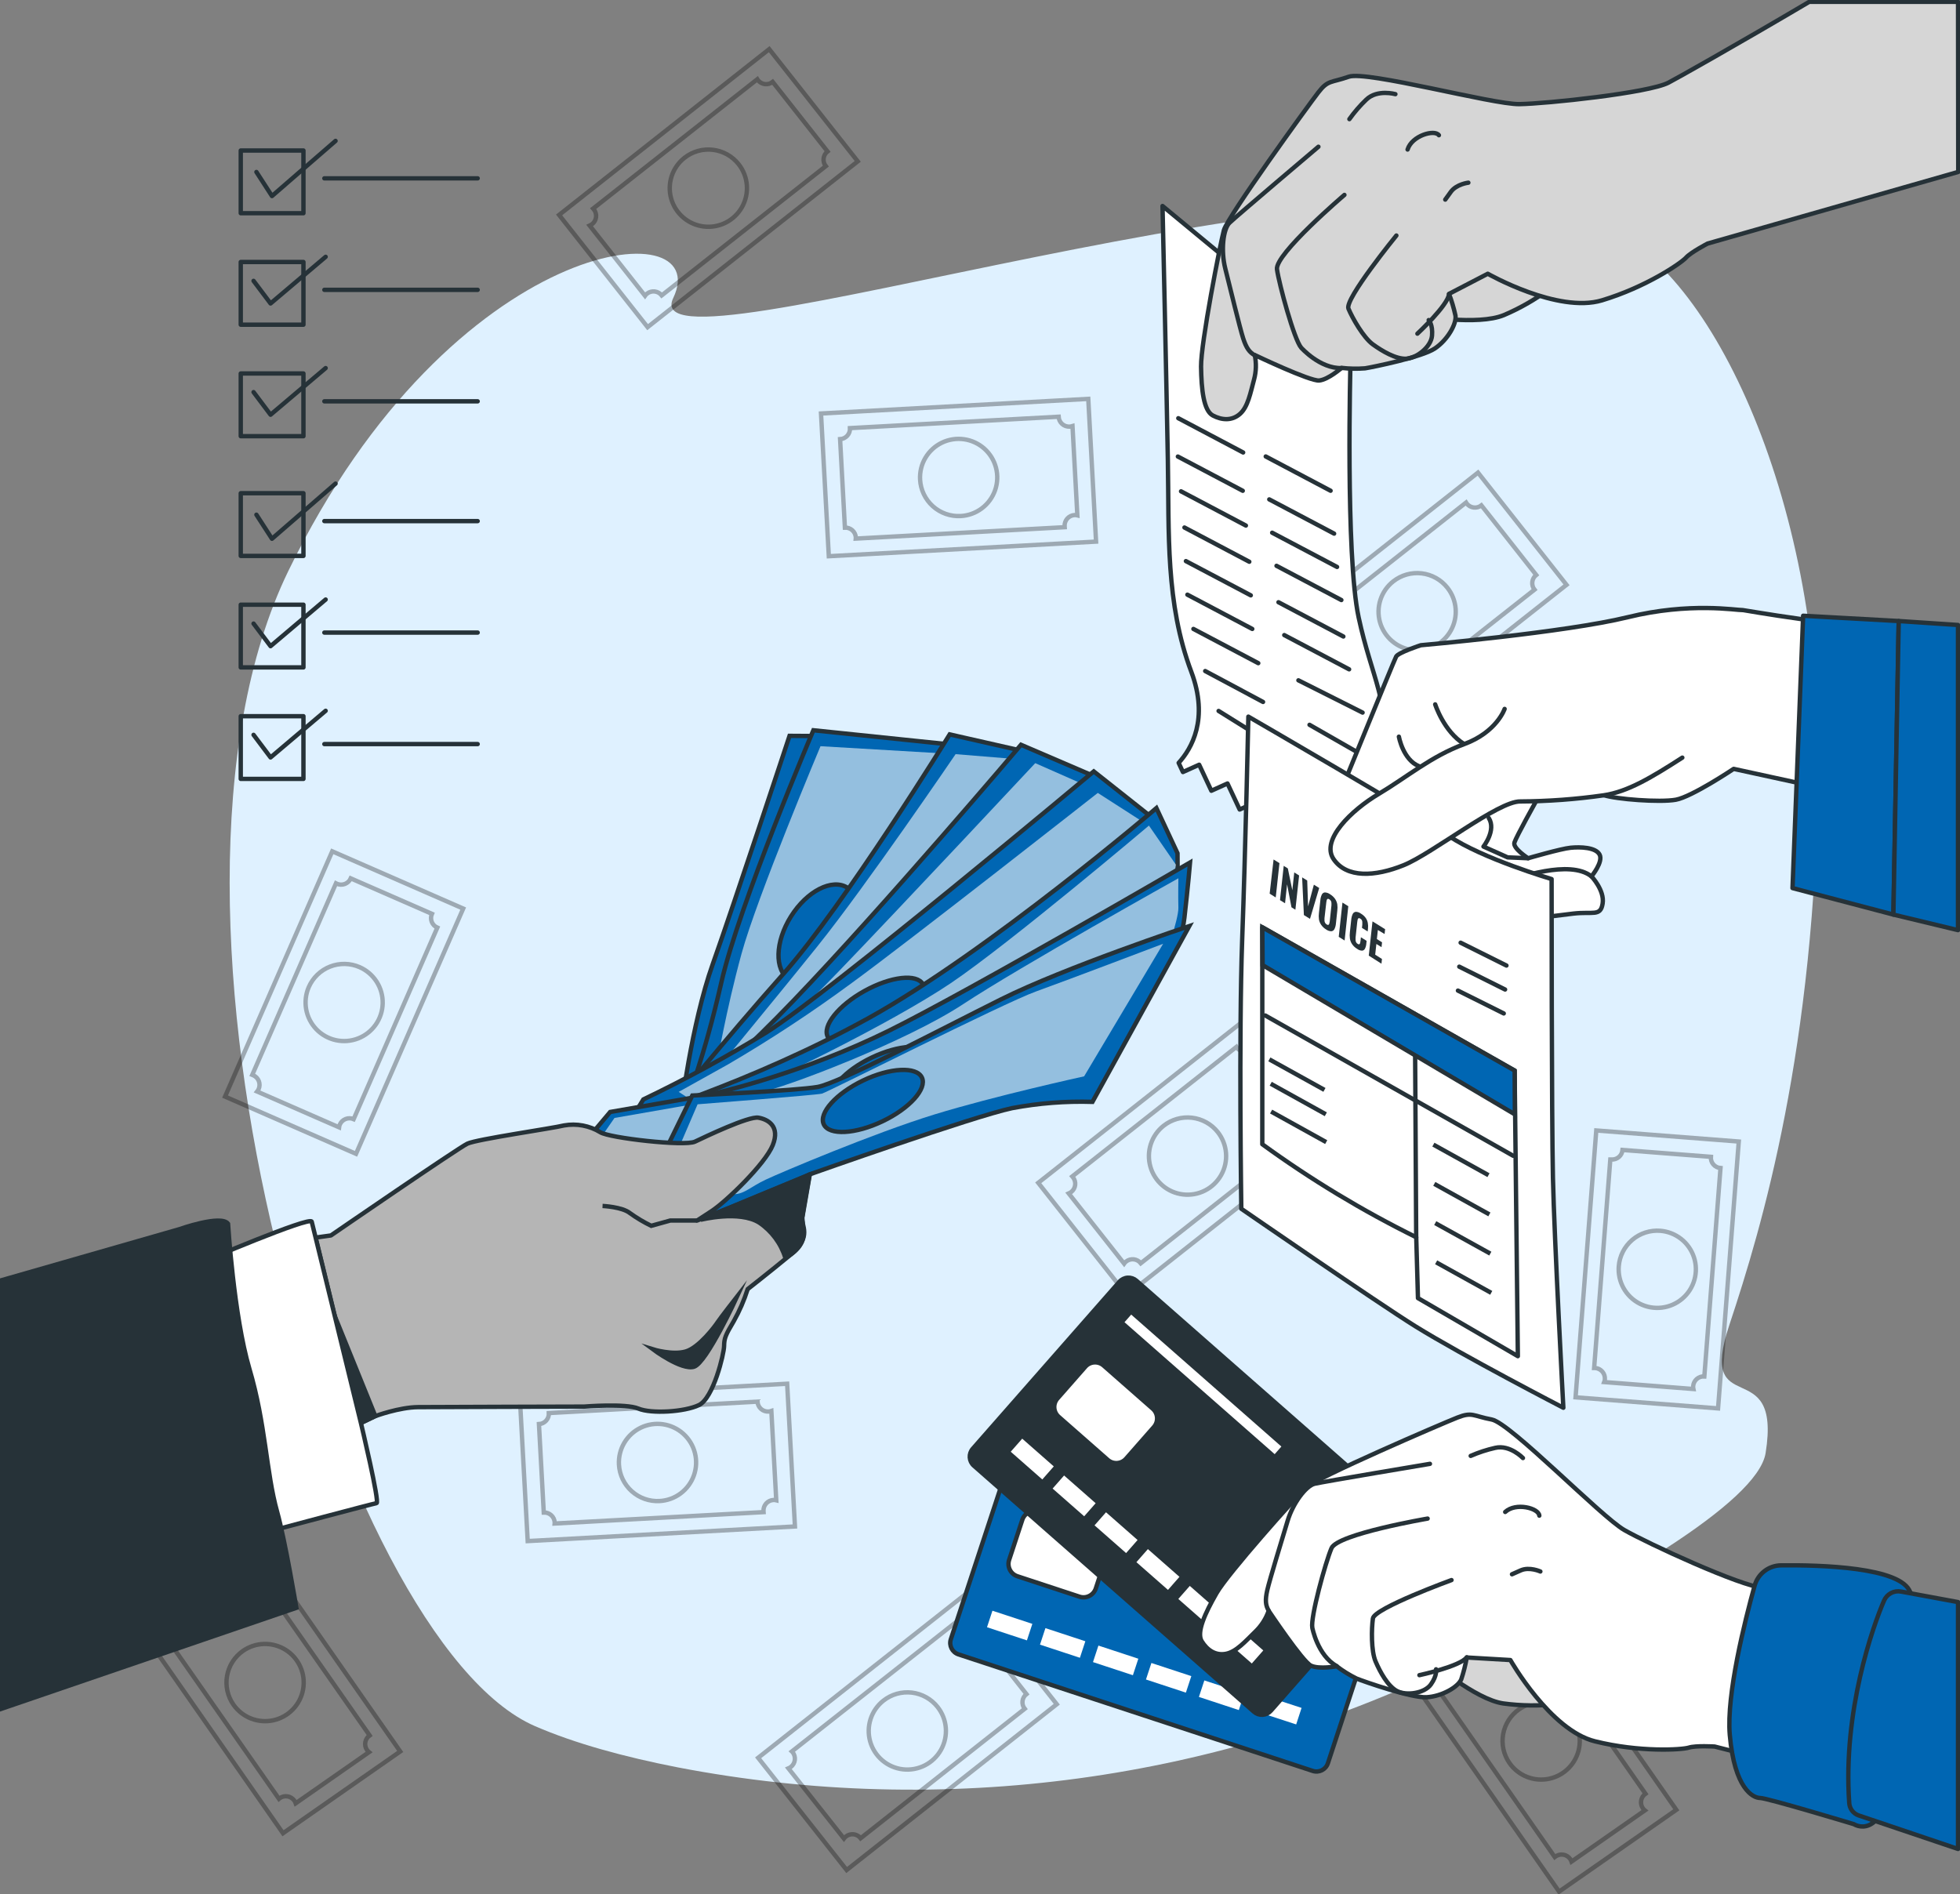 <svg width="448" height="433" viewBox="0 0 448 433" fill="none" xmlns="http://www.w3.org/2000/svg">
<rect x="0" y="0" width="448" height="433" fill="#808080" stroke="none"/>
<g clip-path="url(#clip0_8607_696)">
<path d="M122.293 394.578C131.459 398.553 142.719 401.614 154.838 403.987C215.769 415.727 278.87 407.122 334.434 379.494C368.24 362.78 401.734 343.534 403.569 332.147C407.328 308.827 387.78 325.379 395.298 302.811C402.817 280.243 414.847 239.628 415.599 176.444C416.35 113.261 390.035 59.101 365.215 51.581C314.071 28.306 144.133 88.437 153.88 68.125C163.628 47.813 103.488 53.085 65.886 130.556C28.284 208.027 77.182 375.018 122.293 394.578Z" fill="#DFF1FF"/>
<g opacity="0.3">
<path d="M105.875 207.689L75.94 194.602L51.438 250.668L81.373 263.754L105.875 207.689Z" stroke="black" stroke-miterlimit="10" stroke-linecap="round"/>
<path d="M77.012 202.02L76.797 201.913L57.66 245.706L57.884 245.795C58.173 245.921 58.435 246.102 58.654 246.329C58.873 246.556 59.045 246.825 59.16 247.118C59.274 247.412 59.33 247.726 59.323 248.041C59.316 248.356 59.247 248.667 59.119 248.956C59.031 249.155 58.916 249.341 58.779 249.511L77.504 257.693C77.53 257.474 77.587 257.26 77.674 257.057C77.931 256.476 78.408 256.02 78.999 255.788C79.591 255.557 80.251 255.569 80.834 255.822L99.961 212.046C99.672 211.922 99.411 211.741 99.192 211.515C98.973 211.289 98.801 211.022 98.686 210.729C98.572 210.435 98.516 210.123 98.523 209.808C98.53 209.493 98.599 209.183 98.726 208.895L80.171 200.785C80.045 201.073 79.863 201.334 79.636 201.553C79.409 201.771 79.141 201.942 78.847 202.057C78.554 202.172 78.241 202.227 77.926 202.221C77.611 202.215 77.3 202.147 77.012 202.02ZM82.212 221.088C83.807 221.79 85.157 222.949 86.094 224.419C87.03 225.888 87.51 227.602 87.473 229.344C87.436 231.086 86.884 232.779 85.887 234.207C84.889 235.636 83.49 236.736 81.868 237.371C80.245 238.005 78.471 238.144 76.769 237.771C75.067 237.397 73.514 236.528 72.306 235.272C71.098 234.016 70.289 232.431 69.981 230.716C69.673 229.001 69.88 227.233 70.576 225.636C71.041 224.572 71.71 223.611 72.547 222.806C73.383 222.002 74.37 221.371 75.451 220.948C76.532 220.526 77.685 220.321 78.846 220.345C80.006 220.369 81.15 220.621 82.212 221.088Z" stroke="black" stroke-miterlimit="10" stroke-linecap="round"/>
</g>
<g opacity="0.3">
<path d="M118.832 319.648L120.616 352.274L181.703 348.933L179.919 316.307L118.832 319.648Z" stroke="black" stroke-miterlimit="10" stroke-linecap="round"/>
<path d="M126.787 348.01C126.795 348.093 126.795 348.177 126.787 348.26L174.512 345.655C174.503 345.572 174.503 345.488 174.512 345.405C174.477 344.769 174.697 344.147 175.121 343.673C175.546 343.2 176.141 342.915 176.776 342.88C176.996 342.869 177.216 342.89 177.43 342.943L176.311 322.532C176.103 322.604 175.886 322.649 175.666 322.666C175.031 322.701 174.409 322.481 173.935 322.057C173.462 321.632 173.177 321.037 173.142 320.402L125.453 323.007C125.487 323.642 125.268 324.264 124.843 324.738C124.418 325.211 123.823 325.496 123.188 325.531L124.289 345.745C124.92 345.718 125.535 345.941 126.003 346.364C126.47 346.788 126.752 347.379 126.787 348.01ZM141.475 334.796C141.378 333.053 141.801 331.32 142.689 329.817C143.577 328.314 144.892 327.108 146.465 326.352C148.039 325.596 149.802 325.323 151.53 325.569C153.259 325.816 154.875 326.569 156.176 327.734C157.476 328.899 158.402 330.424 158.835 332.115C159.269 333.807 159.191 335.589 158.612 337.236C158.033 338.883 156.978 340.322 155.582 341.37C154.185 342.417 152.509 343.027 150.765 343.122C148.43 343.249 146.139 342.443 144.397 340.882C142.655 339.321 141.604 337.132 141.475 334.796Z" stroke="black" stroke-miterlimit="10" stroke-linecap="round"/>
</g>
<g opacity="0.3">
<path d="M187.66 94.52L189.443 127.146L250.53 123.805L248.746 91.179L187.66 94.52Z" stroke="black" stroke-miterlimit="10" stroke-linecap="round"/>
<path d="M195.617 122.866C195.626 122.95 195.626 123.034 195.617 123.117L243.342 120.512C243.333 120.429 243.333 120.345 243.342 120.261C243.311 119.628 243.53 119.008 243.952 118.536C244.374 118.063 244.966 117.776 245.598 117.737C245.818 117.725 246.038 117.746 246.251 117.8L245.142 97.398C244.932 97.463 244.716 97.505 244.497 97.523C243.862 97.557 243.24 97.338 242.766 96.913C242.293 96.489 242.008 95.893 241.973 95.258L194.284 97.863C194.318 98.499 194.099 99.121 193.674 99.594C193.249 100.068 192.654 100.353 192.019 100.388L193.12 120.61C193.75 120.581 194.365 120.802 194.833 121.224C195.301 121.647 195.583 122.237 195.617 122.866ZM210.305 109.635C210.209 107.892 210.631 106.159 211.52 104.656C212.408 103.153 213.722 101.947 215.296 101.191C216.87 100.435 218.633 100.162 220.361 100.408C222.09 100.654 223.706 101.408 225.006 102.573C226.307 103.738 227.232 105.263 227.666 106.954C228.1 108.646 228.022 110.428 227.443 112.075C226.864 113.722 225.809 115.161 224.412 116.209C223.016 117.256 221.34 117.866 219.596 117.961C218.44 118.025 217.282 117.86 216.188 117.476C215.095 117.093 214.089 116.497 213.226 115.724C212.363 114.951 211.661 114.015 211.16 112.97C210.659 111.926 210.368 110.792 210.305 109.635Z" stroke="black" stroke-miterlimit="10" stroke-linecap="round"/>
</g>
<g opacity="0.3">
<path d="M397.434 260.942L364.862 258.412L360.126 319.415L392.698 321.945L397.434 260.942Z" stroke="black" stroke-miterlimit="10" stroke-linecap="round"/>
<path d="M368.321 265.051H368.07L364.374 312.712H364.624C365.258 312.762 365.846 313.062 366.259 313.545C366.671 314.029 366.876 314.656 366.826 315.29C366.811 315.508 366.763 315.722 366.683 315.926L387.055 317.51C387.008 317.296 386.993 317.075 387.01 316.857C387.056 316.225 387.35 315.636 387.828 315.22C388.306 314.805 388.929 314.595 389.561 314.636L393.258 267.003C392.944 266.98 392.638 266.896 392.357 266.754C392.076 266.612 391.826 266.416 391.621 266.177C391.416 265.938 391.261 265.661 391.164 265.362C391.067 265.063 391.03 264.747 391.056 264.434L370.863 262.867C370.808 263.491 370.512 264.069 370.037 264.477C369.562 264.885 368.946 265.091 368.321 265.051ZM379.491 281.344C381.231 281.48 382.892 282.129 384.263 283.209C385.634 284.289 386.654 285.751 387.194 287.41C387.735 289.07 387.771 290.853 387.299 292.533C386.826 294.213 385.867 295.716 384.541 296.85C383.215 297.985 381.582 298.701 379.849 298.908C378.116 299.115 376.361 298.804 374.805 298.013C373.249 297.222 371.963 295.988 371.108 294.466C370.254 292.945 369.869 291.204 370.004 289.463C370.186 287.129 371.288 284.962 373.067 283.44C374.846 281.917 377.157 281.164 379.491 281.344Z" stroke="black" stroke-miterlimit="10" stroke-linecap="round"/>
</g>
<g opacity="0.3">
<path d="M358.061 133.687L337.826 108.034L289.795 145.932L310.03 171.585L358.061 133.687Z" stroke="black" stroke-miterlimit="10" stroke-linecap="round"/>
<path d="M335.239 115.087C335.186 115.022 335.139 114.953 335.096 114.881L297.566 144.485L297.736 144.673C297.964 144.965 298.122 145.305 298.198 145.667C298.273 146.029 298.263 146.404 298.17 146.762C298.076 147.12 297.901 147.452 297.658 147.731C297.415 148.01 297.111 148.229 296.769 148.371L309.425 164.413C309.548 164.232 309.699 164.071 309.873 163.938C310.12 163.742 310.402 163.597 310.705 163.511C311.008 163.424 311.325 163.399 311.638 163.436C311.95 163.472 312.253 163.57 312.527 163.724C312.802 163.878 313.044 164.085 313.238 164.332L350.742 134.79C350.349 134.292 350.169 133.657 350.243 133.026C350.317 132.395 350.638 131.819 351.136 131.425L338.605 115.526C338.355 115.719 338.07 115.861 337.766 115.944C337.461 116.027 337.143 116.048 336.831 116.008C336.518 115.967 336.216 115.865 335.943 115.707C335.67 115.549 335.431 115.338 335.239 115.087ZM330.836 134.352C331.919 135.721 332.573 137.38 332.713 139.12C332.854 140.86 332.475 142.603 331.626 144.128C330.776 145.653 329.493 146.892 327.94 147.687C326.386 148.483 324.631 148.8 322.897 148.599C321.164 148.397 319.528 147.686 318.199 146.555C316.869 145.424 315.905 143.924 315.427 142.245C314.95 140.565 314.982 138.782 315.518 137.121C316.054 135.459 317.07 133.994 318.439 132.911C319.347 132.19 320.388 131.656 321.503 131.338C322.618 131.021 323.785 130.926 324.936 131.06C326.087 131.194 327.201 131.553 328.214 132.118C329.226 132.683 330.117 133.442 330.836 134.352Z" stroke="black" stroke-miterlimit="10" stroke-linecap="round"/>
</g>
<g opacity="0.3">
<path d="M196.054 36.886L175.82 11.233L127.789 49.13L148.023 74.783L196.054 36.886Z" stroke="black" stroke-miterlimit="10" stroke-linecap="round"/>
<path d="M173.241 18.325C173.188 18.26 173.14 18.191 173.097 18.119L135.576 47.678L135.737 47.866C135.933 48.113 136.078 48.396 136.165 48.699C136.251 49.002 136.276 49.319 136.24 49.631C136.203 49.944 136.105 50.246 135.951 50.521C135.798 50.796 135.591 51.038 135.343 51.232C135.168 51.363 134.979 51.474 134.78 51.564L147.427 67.606C147.553 67.424 147.707 67.264 147.883 67.131C148.13 66.935 148.413 66.79 148.715 66.704C149.018 66.617 149.335 66.592 149.648 66.628C149.961 66.665 150.263 66.763 150.538 66.917C150.813 67.071 151.054 67.278 151.249 67.525L188.752 37.983C188.556 37.737 188.411 37.454 188.325 37.151C188.239 36.848 188.213 36.531 188.25 36.218C188.286 35.906 188.384 35.603 188.538 35.328C188.692 35.054 188.898 34.812 189.146 34.617L176.615 18.719C176.368 18.916 176.085 19.062 175.781 19.149C175.477 19.236 175.159 19.262 174.846 19.226C174.532 19.189 174.228 19.091 173.953 18.936C173.677 18.781 173.435 18.574 173.241 18.325ZM168.837 37.545C169.918 38.916 170.569 40.577 170.706 42.317C170.844 44.058 170.462 45.8 169.609 47.324C168.756 48.847 167.47 50.084 165.915 50.877C164.359 51.669 162.604 51.983 160.87 51.777C159.136 51.572 157.502 50.857 156.175 49.722C154.848 48.588 153.887 47.085 153.413 45.404C152.94 43.724 152.976 41.94 153.516 40.28C154.057 38.62 155.077 37.157 156.449 36.077C157.359 35.359 158.401 34.828 159.516 34.513C160.631 34.198 161.797 34.107 162.947 34.243C164.098 34.379 165.21 34.741 166.221 35.308C167.231 35.874 168.12 36.634 168.837 37.545Z" stroke="black" stroke-miterlimit="10" stroke-linecap="round"/>
</g>
<g opacity="0.3">
<path d="M305.575 258.133L285.34 232.48L237.309 270.377L257.544 296.03L305.575 258.133Z" stroke="black" stroke-miterlimit="10" stroke-linecap="round"/>
<path d="M282.752 239.52C282.7 239.455 282.652 239.386 282.609 239.314L245.088 268.918L245.249 269.107C245.445 269.353 245.59 269.636 245.676 269.939C245.763 270.242 245.788 270.559 245.752 270.871C245.715 271.184 245.617 271.487 245.463 271.761C245.309 272.036 245.103 272.278 244.855 272.472C244.678 272.605 244.486 272.716 244.282 272.804L256.939 288.846C257.065 288.664 257.219 288.504 257.395 288.371C257.641 288.176 257.923 288.03 258.225 287.944C258.527 287.858 258.843 287.833 259.155 287.869C259.467 287.906 259.769 288.004 260.043 288.158C260.317 288.311 260.558 288.518 260.752 288.765L298.264 259.179C297.872 258.679 297.694 258.043 297.769 257.412C297.845 256.781 298.167 256.206 298.667 255.813L286.136 239.914C285.889 240.113 285.605 240.26 285.3 240.348C284.995 240.436 284.676 240.462 284.362 240.426C284.047 240.389 283.742 240.29 283.466 240.135C283.19 239.979 282.947 239.77 282.752 239.52ZM278.349 258.785C279.433 260.153 280.088 261.813 280.229 263.553C280.371 265.294 279.993 267.037 279.143 268.563C278.294 270.089 277.011 271.328 275.457 272.124C273.903 272.921 272.148 273.238 270.413 273.036C268.679 272.834 267.043 272.123 265.714 270.991C264.384 269.859 263.42 268.358 262.943 266.678C262.466 264.998 262.499 263.215 263.036 261.553C263.573 259.891 264.591 258.426 265.961 257.344C267.795 255.893 270.13 255.231 272.453 255.501C274.775 255.771 276.896 256.952 278.349 258.785Z" stroke="black" stroke-miterlimit="10" stroke-linecap="round"/>
</g>
<g opacity="0.3">
<path d="M241.55 389.569L221.316 363.916L173.285 401.813L193.519 427.466L241.55 389.569Z" stroke="black" stroke-miterlimit="10" stroke-linecap="round"/>
<path d="M218.719 370.954L218.576 370.748L181.01 400.352C181.073 400.408 181.13 400.471 181.18 400.54C181.374 400.787 181.517 401.069 181.602 401.372C181.687 401.674 181.711 401.99 181.674 402.302C181.637 402.614 181.538 402.915 181.384 403.189C181.23 403.462 181.024 403.703 180.777 403.897C180.606 404.034 180.416 404.145 180.213 404.228L192.896 420.27C193.028 420.096 193.181 419.939 193.353 419.805C193.599 419.609 193.882 419.463 194.185 419.377C194.488 419.291 194.805 419.265 195.117 419.302C195.43 419.339 195.733 419.437 196.007 419.59C196.282 419.744 196.524 419.951 196.718 420.199L234.222 390.612C234.026 390.366 233.881 390.083 233.794 389.78C233.708 389.477 233.682 389.16 233.719 388.847C233.756 388.534 233.854 388.232 234.008 387.957C234.161 387.683 234.368 387.441 234.616 387.246L222.085 371.347C221.586 371.741 220.951 371.92 220.32 371.846C219.689 371.773 219.114 371.451 218.719 370.954ZM214.315 390.209C215.397 391.58 216.047 393.24 216.185 394.98C216.323 396.72 215.942 398.462 215.09 399.986C214.238 401.51 212.954 402.746 211.399 403.54C209.845 404.333 208.09 404.648 206.356 404.444C204.623 404.24 202.989 403.526 201.661 402.393C200.333 401.261 199.37 399.759 198.895 398.08C198.42 396.4 198.454 394.617 198.992 392.956C199.53 391.296 200.549 389.832 201.919 388.75C202.828 388.032 203.871 387.5 204.986 387.184C206.101 386.869 207.268 386.776 208.419 386.912C209.57 387.047 210.684 387.408 211.695 387.974C212.707 388.54 213.597 389.299 214.315 390.209Z" stroke="black" stroke-miterlimit="10" stroke-linecap="round"/>
</g>
<g opacity="0.3">
<path d="M348.154 363.523L321.36 382.218L356.363 432.401L383.157 413.706L348.154 363.523Z" stroke="black" stroke-miterlimit="10" stroke-linecap="round"/>
<path d="M328.249 385.178L328.034 385.304L355.378 424.505L355.575 424.352C356.098 423.991 356.743 423.852 357.368 423.964C357.993 424.077 358.549 424.432 358.914 424.952C359.039 425.132 359.138 425.327 359.209 425.534L375.965 413.843C375.791 413.706 375.64 413.543 375.517 413.359C375.337 413.102 375.21 412.812 375.142 412.505C375.074 412.198 375.068 411.881 375.123 411.572C375.177 411.262 375.293 410.967 375.462 410.702C375.631 410.438 375.851 410.209 376.108 410.029L348.782 370.846C348.26 371.21 347.616 371.353 346.99 371.242C346.364 371.131 345.808 370.776 345.443 370.255L328.839 381.839C329.204 382.36 329.346 383.005 329.235 383.631C329.124 384.257 328.77 384.814 328.249 385.178ZM347.215 390.729C348.647 389.729 350.343 389.177 352.089 389.142C353.834 389.108 355.551 389.591 357.021 390.532C358.492 391.473 359.651 392.829 360.35 394.429C361.05 396.029 361.26 397.8 360.953 399.519C360.646 401.238 359.836 402.827 358.626 404.086C357.416 405.344 355.86 406.216 354.154 406.589C352.449 406.963 350.671 406.823 349.046 406.186C347.42 405.549 346.02 404.444 345.022 403.011C344.359 402.06 343.89 400.989 343.642 399.857C343.393 398.725 343.37 397.556 343.574 396.415C343.777 395.274 344.204 394.185 344.829 393.209C345.453 392.234 346.264 391.391 347.215 390.729Z" stroke="black" stroke-miterlimit="10" stroke-linecap="round"/>
</g>
<g opacity="0.3">
<path d="M56.475 350.183L29.68 368.877L64.683 419.06L91.477 400.365L56.475 350.183Z" stroke="black" stroke-miterlimit="10" stroke-linecap="round"/>
<path d="M36.581 371.849L36.367 371.983L63.756 411.184C63.818 411.128 63.883 411.077 63.953 411.032C64.474 410.668 65.118 410.525 65.744 410.636C66.37 410.747 66.927 411.102 67.291 411.623C67.414 411.806 67.514 412.005 67.587 412.213L84.342 400.522C84.171 400.383 84.02 400.22 83.895 400.039C83.531 399.517 83.389 398.873 83.499 398.247C83.61 397.621 83.965 397.064 84.486 396.7L57.114 357.526C56.591 357.886 55.947 358.026 55.322 357.914C54.696 357.801 54.141 357.446 53.776 356.926L37.172 368.519C37.352 368.776 37.48 369.066 37.547 369.373C37.615 369.68 37.622 369.997 37.567 370.306C37.512 370.615 37.397 370.911 37.228 371.176C37.059 371.44 36.839 371.669 36.581 371.849ZM55.548 377.372C56.98 376.374 58.676 375.823 60.421 375.789C62.166 375.755 63.882 376.239 65.352 377.18C66.822 378.121 67.98 379.477 68.679 381.076C69.379 382.675 69.588 384.446 69.282 386.164C68.975 387.883 68.166 389.472 66.957 390.73C65.747 391.989 64.192 392.861 62.487 393.235C60.782 393.61 59.005 393.47 57.38 392.834C55.754 392.199 54.353 391.095 53.355 389.663C52.691 388.713 52.221 387.64 51.971 386.508C51.722 385.375 51.698 384.204 51.902 383.063C52.106 381.921 52.533 380.831 53.158 379.854C53.784 378.878 54.596 378.034 55.548 377.372Z" stroke="black" stroke-miterlimit="10" stroke-linecap="round"/>
</g>
<path d="M69.359 85.375H55.029V99.707H69.359V85.375Z" stroke="#263238" stroke-linecap="round" stroke-linejoin="round"/>
<path d="M74.139 91.74H109.181" stroke="#263238" stroke-linecap="round" stroke-linejoin="round"/>
<path d="M69.359 59.889H55.029V74.221H69.359V59.889Z" stroke="#263238" stroke-linecap="round" stroke-linejoin="round"/>
<path d="M74.139 66.254H109.181" stroke="#263238" stroke-linecap="round" stroke-linejoin="round"/>
<path d="M69.359 34.403H55.029V48.735H69.359V34.403Z" stroke="#263238" stroke-linecap="round" stroke-linejoin="round"/>
<path d="M74.139 40.767H109.181" stroke="#263238" stroke-linecap="round" stroke-linejoin="round"/>
<path d="M58.609 39.317L62.163 44.814L76.698 32.209" stroke="#263238" stroke-linecap="round" stroke-linejoin="round"/>
<path d="M57.956 64.204L61.84 69.369L74.434 58.707" stroke="#263238" stroke-linecap="round" stroke-linejoin="round"/>
<path d="M57.956 89.636L61.84 94.802L74.434 84.14" stroke="#263238" stroke-linecap="round" stroke-linejoin="round"/>
<path d="M69.359 163.714H55.029V178.047H69.359V163.714Z" stroke="#263238" stroke-linecap="round" stroke-linejoin="round"/>
<path d="M74.139 170.088H109.181" stroke="#263238" stroke-linecap="round" stroke-linejoin="round"/>
<path d="M69.359 138.228H55.029V152.56H69.359V138.228Z" stroke="#263238" stroke-linecap="round" stroke-linejoin="round"/>
<path d="M74.139 144.602H109.181" stroke="#263238" stroke-linecap="round" stroke-linejoin="round"/>
<path d="M69.359 112.742H55.029V127.074H69.359V112.742Z" stroke="#263238" stroke-linecap="round" stroke-linejoin="round"/>
<path d="M74.139 119.116H109.181" stroke="#263238" stroke-linecap="round" stroke-linejoin="round"/>
<path d="M58.609 117.656L62.163 123.153L76.698 110.548" stroke="#263238" stroke-linecap="round" stroke-linejoin="round"/>
<path d="M57.956 142.543L61.84 147.708L74.434 137.046" stroke="#263238" stroke-linecap="round" stroke-linejoin="round"/>
<path d="M57.956 167.976L61.84 173.141L74.434 162.479" stroke="#263238" stroke-linecap="round" stroke-linejoin="round"/>
<path d="M233.214 326.438L217.335 374.714C216.862 376.151 217.644 377.699 219.08 378.172L300.057 404.815C301.494 405.288 303.042 404.506 303.515 403.069L319.394 354.794C319.867 353.357 319.085 351.809 317.648 351.336L236.671 324.692C235.234 324.22 233.686 325.001 233.214 326.438Z" fill="#0066B3" stroke="#263238" stroke-linecap="round" stroke-linejoin="round"/>
<path d="M235.966 371.194L226.843 368.192L225.601 371.968L234.724 374.97L235.966 371.194Z" fill="white"/>
<path d="M248.078 375.173L238.955 372.172L237.713 375.947L246.836 378.949L248.078 375.173Z" fill="white"/>
<path d="M260.19 379.162L251.067 376.16L249.825 379.936L258.948 382.937L260.19 379.162Z" fill="white"/>
<path d="M272.301 383.141L263.178 380.139L261.936 383.915L271.06 386.917L272.301 383.141Z" fill="white"/>
<path d="M284.402 387.126L275.279 384.125L274.037 387.9L283.16 390.902L284.402 387.126Z" fill="white"/>
<path d="M297.502 390.407L288.378 387.429L287.146 391.205L296.27 394.183L297.502 390.407Z" fill="white"/>
<path d="M310.625 360.838C310.288 361.864 309.654 362.767 308.803 363.432C307.953 364.098 306.924 364.497 305.848 364.578C304.771 364.659 303.694 364.419 302.754 363.888C301.813 363.357 301.052 362.559 300.565 361.595C300.078 360.631 299.888 359.544 300.018 358.472C300.149 357.4 300.594 356.391 301.298 355.572C302.003 354.753 302.934 354.161 303.974 353.872C305.014 353.582 306.117 353.608 307.143 353.945C307.824 354.169 308.455 354.525 308.998 354.992C309.542 355.46 309.988 356.03 310.311 356.67C310.635 357.31 310.829 358.008 310.883 358.723C310.936 359.438 310.849 360.157 310.625 360.838Z" fill="#263238" stroke="#263238" stroke-miterlimit="10"/>
<path d="M251.595 350.192L237.413 345.526C235.858 345.014 234.184 345.86 233.673 347.415L230.66 356.573C230.149 358.128 230.994 359.802 232.549 360.314L246.731 364.98C248.285 365.491 249.959 364.646 250.471 363.091L253.483 353.933C253.995 352.378 253.149 350.703 251.595 350.192Z" fill="white" stroke="#263238" stroke-miterlimit="10"/>
<path d="M282.045 346.605L238.64 332.323L237.916 334.526L281.321 348.807L282.045 346.605Z" fill="#263238" stroke="#263238" stroke-miterlimit="10"/>
<path d="M286.628 391.302L222.586 335.038C222.042 334.557 221.71 333.881 221.663 333.156C221.616 332.432 221.858 331.718 222.335 331.171L255.873 292.99C256.354 292.446 257.031 292.114 257.755 292.067C258.48 292.02 259.193 292.262 259.74 292.74L323.782 349.012C324.326 349.493 324.658 350.17 324.705 350.894C324.752 351.619 324.51 352.332 324.033 352.879L290.495 391.051C290.257 391.321 289.969 391.542 289.646 391.701C289.323 391.86 288.972 391.954 288.613 391.978C288.254 392.001 287.894 391.953 287.553 391.837C287.213 391.721 286.898 391.539 286.628 391.302Z" fill="#263238" stroke="#263238" stroke-miterlimit="10"/>
<path d="M240.864 335.202L233.649 328.862L231.026 331.848L238.241 338.188L240.864 335.202Z" fill="white"/>
<path d="M250.436 343.62L243.221 337.281L240.598 340.267L247.813 346.606L250.436 343.62Z" fill="white"/>
<path d="M260.017 352.03L252.802 345.69L250.179 348.676L257.395 355.016L260.017 352.03Z" fill="white"/>
<path d="M269.59 360.448L262.375 354.108L259.752 357.095L266.967 363.434L269.59 360.448Z" fill="white"/>
<path d="M279.168 368.86L271.953 362.52L269.33 365.506L276.545 371.846L279.168 368.86Z" fill="white"/>
<path d="M288.749 377.269L281.534 370.93L278.911 373.916L286.126 380.255L288.749 377.269Z" fill="white"/>
<path d="M313.632 354.965C312.919 355.775 311.982 356.356 310.939 356.634C309.896 356.912 308.794 356.874 307.773 356.526C306.751 356.177 305.856 355.534 305.199 354.677C304.543 353.82 304.156 352.788 304.086 351.711C304.016 350.634 304.267 349.56 304.806 348.625C305.346 347.691 306.151 346.937 307.119 346.46C308.087 345.982 309.174 345.802 310.245 345.943C311.315 346.083 312.319 346.538 313.131 347.249C314.22 348.206 314.885 349.556 314.979 351.003C315.073 352.45 314.589 353.875 313.632 354.965Z" fill="#263238" stroke="#263238" stroke-miterlimit="10"/>
<path d="M263.473 322.012L252.257 312.157C251.028 311.077 249.156 311.198 248.076 312.427L241.713 319.671C240.633 320.9 240.754 322.772 241.984 323.852L253.2 333.708C254.429 334.788 256.301 334.667 257.381 333.437L263.743 326.194C264.823 324.965 264.702 323.092 263.473 322.012Z" fill="white" stroke="#263238" stroke-miterlimit="10"/>
<path d="M292.887 330.663L258.559 300.501L257.029 302.243L291.357 332.405L292.887 330.663Z" fill="white"/>
<path d="M327.049 379.736C327.049 379.736 337.199 388.455 343.59 389.386C347.677 389.938 351.816 389.99 355.915 389.538L348.28 376.199L333.172 375.886L327.049 379.736Z" fill="#D6D6D6" stroke="#263238" stroke-linecap="round" stroke-linejoin="round"/>
<path d="M436.668 363.998C419.537 363.103 405.386 363.103 403.059 362.968C397.975 362.673 376.582 352.799 371.266 349.746C365.949 346.694 345.228 325.28 340.959 324.484C336.689 323.687 336.555 322.693 333.145 324.027C329.735 325.361 300.77 337.849 298.479 340.069C296.187 342.289 280.676 359.629 278.062 364.186C275.449 368.742 273.426 373.138 274.679 375.17C275.932 377.202 277.821 378.491 280.201 378.044C282.582 377.596 284.677 375.161 286.968 372.941C288.33 371.624 289.363 370.005 289.985 368.214C289.985 368.214 297.745 379.852 299.651 380.747C301.558 381.642 305.532 380.89 305.532 380.89C306.951 381.97 308.471 382.912 310.07 383.701C311.797 384.391 322.601 388.177 326.101 387.971C329.6 387.765 333.261 385.635 333.986 383.916C334.537 382.274 334.962 380.592 335.257 378.885L345.228 379.467C345.228 379.467 354.304 395.491 364.544 398.042C374.783 400.594 384.441 399.985 386.025 399.484C387.61 398.982 391.924 399.242 391.924 399.242L420.566 406.52L436.668 363.998Z" fill="white" stroke="#263238" stroke-linecap="round" stroke-linejoin="round"/>
<path d="M331.775 361.187C331.775 361.187 314.142 367.615 313.811 369.951C313.48 372.287 313.382 377.381 314.42 379.798C315.458 382.215 317.221 385.456 319.316 386.557C321.41 387.658 325.581 387.112 327.058 385.044C328.535 382.976 328.24 381.58 328.24 381.58" stroke="#263238" stroke-linecap="round" stroke-linejoin="round"/>
<path d="M324.436 382.922C324.436 382.922 333.762 380.917 335.257 378.84" stroke="#263238" stroke-linecap="round" stroke-linejoin="round"/>
<path d="M326.315 347.132C326.315 347.132 305.729 350.65 304.341 353.9C302.954 357.15 299.508 369.709 299.956 372.09C299.956 372.09 301.155 378.437 305.532 380.846" stroke="#263238" stroke-linecap="round" stroke-linejoin="round"/>
<path d="M326.843 334.617C326.843 334.617 302.48 338.691 300.493 339.165C298.506 339.639 295.534 343.587 294.317 347.634C293.099 351.68 290.199 361.124 289.671 363.452C289.143 365.779 289.268 366.961 289.985 368.178" stroke="#263238" stroke-linecap="round" stroke-linejoin="round"/>
<path d="M348.101 333.292C348.101 333.292 345.139 330.186 341.764 330.965C339.842 331.396 337.966 332.01 336.161 332.8" stroke="#263238" stroke-linecap="round" stroke-linejoin="round"/>
<path d="M351.843 346.461C351.726 344.742 346.472 343.372 344.047 345.619" stroke="#263238" stroke-linecap="round" stroke-linejoin="round"/>
<path d="M352.084 359.226C352.084 359.226 349.605 358.098 347.609 358.967L345.595 359.862" stroke="#263238" stroke-linecap="round" stroke-linejoin="round"/>
<path d="M407.078 357.821C405.705 357.84 404.375 358.304 403.289 359.143C402.202 359.983 401.418 361.152 401.054 362.476C398.816 370.533 394.582 387.407 395.379 396.574C396.453 408.91 400.696 410.996 402.307 410.996C403.918 410.996 423.744 416.985 423.744 416.985C423.744 416.985 430.054 421.165 432.694 406.153C435.335 391.14 439.3 371.652 436.633 363.998C434.646 358.206 416.001 357.722 407.078 357.821Z" fill="#0066B3" stroke="#263238" stroke-linecap="round" stroke-linejoin="round"/>
<path d="M447.553 366.218L434.511 363.81C433.729 363.665 432.921 363.79 432.218 364.164C431.516 364.538 430.961 365.139 430.645 365.869C428.076 371.777 421.211 391.167 422.679 412.097C422.708 412.731 422.924 413.342 423.3 413.854C423.676 414.365 424.194 414.754 424.791 414.971L447.553 422.652V366.218Z" fill="#0066B3" stroke="#263238" stroke-linecap="round" stroke-linejoin="round"/>
<path d="M324.597 72.198C324.597 72.198 337.781 74.499 343.751 72.028C347.546 70.412 351.129 68.337 354.421 65.851L341.039 58.295L327.882 65.77L324.597 72.198Z" fill="#D6D6D6" stroke="#263238" stroke-linecap="round" stroke-linejoin="round"/>
<path d="M269.407 174.385L270.383 176.48L274.097 174.806L276.881 180.759L280.568 179.094L283.352 185.047L287.031 183.373L289.814 189.335L293.502 187.661L296.286 193.614L299.965 191.94L302.748 197.893L306.436 196.228L309.005 201.752C312.048 196.139 316.309 186.533 316.81 176.077C317.606 159.65 313.588 155.3 310.544 141.12C307.501 126.94 308.683 82.618 308.683 82.618L265.719 47.088C265.719 47.088 266.641 88.419 266.937 105.159C267.232 121.9 266.373 137.825 272.307 153.59C276.344 164.368 272.352 171.154 269.407 174.385Z" fill="white" stroke="#263238" stroke-linecap="round" stroke-linejoin="round"/>
<path d="M269.326 95.599L284.149 103.432" stroke="#263238" stroke-linecap="round" stroke-linejoin="round"/>
<path d="M289.313 104.345L304.136 112.178" stroke="#263238" stroke-linecap="round" stroke-linejoin="round"/>
<path d="M290.119 114.156L304.941 121.98" stroke="#263238" stroke-linecap="round" stroke-linejoin="round"/>
<path d="M290.781 121.774L305.612 129.598" stroke="#263238" stroke-linecap="round" stroke-linejoin="round"/>
<path d="M291.775 129.339L306.597 137.163" stroke="#263238" stroke-linecap="round" stroke-linejoin="round"/>
<path d="M292.222 137.664L307.054 145.497" stroke="#263238" stroke-linecap="round" stroke-linejoin="round"/>
<path d="M293.547 145.175L308.369 152.999" stroke="#263238" stroke-linecap="round" stroke-linejoin="round"/>
<path d="M296.778 155.514L311.448 162.891" stroke="#263238" stroke-linecap="round" stroke-linejoin="round"/>
<path d="M299.32 165.684L311.654 172.747" stroke="#263238" stroke-linecap="round" stroke-linejoin="round"/>
<path d="M299.034 175.2L311.135 183.266" stroke="#263238" stroke-linecap="round" stroke-linejoin="round"/>
<path d="M269.228 104.363L284.059 112.187" stroke="#263238" stroke-linecap="round" stroke-linejoin="round"/>
<path d="M269.953 112.312L284.775 120.136" stroke="#263238" stroke-linecap="round" stroke-linejoin="round"/>
<path d="M270.732 120.584L285.554 128.408" stroke="#263238" stroke-linecap="round" stroke-linejoin="round"/>
<path d="M271.063 128.264L285.894 136.089" stroke="#263238" stroke-linecap="round" stroke-linejoin="round"/>
<path d="M271.403 135.936L286.234 143.769" stroke="#263238" stroke-linecap="round" stroke-linejoin="round"/>
<path d="M272.781 143.769L287.604 151.593" stroke="#263238" stroke-linecap="round" stroke-linejoin="round"/>
<path d="M275.475 153.393L288.696 160.456" stroke="#263238" stroke-linecap="round" stroke-linejoin="round"/>
<path d="M278.537 162.515L288.678 168.835" stroke="#263238" stroke-linecap="round" stroke-linejoin="round"/>
<path d="M447.553 0.421H413.54C397.151 10.107 382.544 18.325 381.344 18.907C376.824 21.252 353.391 23.714 347.269 23.803C341.147 23.893 312.361 16.105 308.289 17.537C304.216 18.969 303.572 18.226 301.334 21.118C299.096 24.009 280.577 49.549 279.745 52.629C278.913 55.708 274.455 78.545 274.527 83.8C274.598 89.055 275.117 93.862 277.212 94.972C279.306 96.082 281.607 96.216 283.424 94.614C285.241 93.011 285.805 89.842 286.637 86.772C287.132 84.94 287.19 83.017 286.807 81.159C286.807 81.159 299.428 87.184 301.522 86.978C303.616 86.772 306.651 84.095 306.651 84.095C308.434 84.301 310.232 84.334 312.021 84.194C313.856 83.898 325.027 81.633 327.971 79.655C330.916 77.677 332.966 73.98 332.679 72.144C332.311 70.454 331.818 68.793 331.202 67.176L340.064 62.575C340.064 62.575 356.05 71.697 366.164 68.653C376.278 65.609 384.244 60.149 385.363 58.904C386.482 57.66 390.313 55.673 390.313 55.673L447.597 39.299L447.553 0.421Z" fill="#D6D6D6" stroke="#263238" stroke-linecap="round" stroke-linejoin="round"/>
<path d="M319.173 53.837C319.173 53.837 307.313 68.376 308.217 70.551C309.121 72.726 311.645 77.157 313.775 78.706C315.906 80.255 319.074 82.126 321.437 82C323.8 81.875 327.094 79.315 327.318 76.746C327.542 74.176 326.557 73.165 326.557 73.165" stroke="#263238" stroke-linecap="round" stroke-linejoin="round"/>
<path d="M323.979 76.271C323.979 76.271 330.979 69.772 331.202 67.23" stroke="#263238" stroke-linecap="round" stroke-linejoin="round"/>
<path d="M307.295 44.554C307.295 44.554 291.39 58.108 291.882 61.563C292.374 65.019 295.803 77.614 297.405 79.467C297.405 79.467 301.683 84.31 306.678 84.14" stroke="#263238" stroke-linecap="round" stroke-linejoin="round"/>
<path d="M301.352 33.543C301.352 33.543 282.502 49.505 281.034 50.928C279.566 52.351 279.029 57.266 280.058 61.366C281.088 65.466 283.415 75.063 284.149 77.328C284.883 79.592 285.599 80.55 286.834 81.231" stroke="#263238" stroke-linecap="round" stroke-linejoin="round"/>
<path d="M318.949 21.521C318.949 21.521 314.814 20.357 312.308 22.756C310.875 24.12 309.577 25.619 308.432 27.232" stroke="#263238" stroke-linecap="round" stroke-linejoin="round"/>
<path d="M328.893 30.911C327.909 29.506 322.699 31.01 321.733 34.179" stroke="#263238" stroke-linecap="round" stroke-linejoin="round"/>
<path d="M335.624 41.761C335.624 41.761 332.939 42.066 331.632 43.838L330.343 45.628" stroke="#263238" stroke-linecap="round" stroke-linejoin="round"/>
<path d="M447.553 145.273C418.239 143.179 398.771 139.454 398.404 139.463C396.874 139.517 386.294 137.592 372.062 141.084C357.831 144.575 324.749 147.493 324.749 147.493C324.749 147.493 319.638 149.15 319.128 150.072C318.618 150.994 306.32 181.314 304.583 185.459C302.847 189.604 303.088 193.023 304.816 196.38C306.543 199.737 315.431 205.869 320.506 210.784C325.581 215.699 328.884 220.533 331.194 218.519C333.503 216.504 332.876 212.252 332.876 212.252C332.876 212.252 355.172 209.343 359.648 208.833C364.123 208.322 365.833 209.567 366.316 206.541C366.799 203.515 363.765 200.328 363.765 200.328C363.765 200.328 366.495 197.043 365.627 195.36C364.759 193.677 361.25 193.569 359.003 193.784C356.757 193.999 349.283 196.183 349.283 196.183C349.283 196.183 345.747 193.919 346.15 192.603C346.553 191.287 351.136 183.078 351.136 183.078C353.193 182.934 355.24 182.671 357.267 182.29C360.937 181.627 363.783 180.813 366.558 181.753C369.332 182.693 379.393 183.472 383.054 182.809C386.715 182.147 396.265 175.755 396.265 175.755L447.553 186.918V145.273Z" fill="white" stroke="#263238" stroke-linecap="round" stroke-linejoin="round"/>
<path d="M412.144 140.753L409.718 203.005L432.775 209.065L433.992 141.961L412.144 140.753Z" fill="#0066B3" stroke="#263238" stroke-linecap="round" stroke-linejoin="round"/>
<path d="M447.544 142.865L433.992 141.961L432.775 209.065L447.544 212.619V142.865Z" fill="#0066B3" stroke="#263238" stroke-linecap="round" stroke-linejoin="round"/>
<path d="M328.043 161.011C328.043 161.011 330.003 167.197 334.684 170.097" stroke="#263238" stroke-linecap="round" stroke-linejoin="round"/>
<path d="M319.746 168.396C319.746 168.396 320.694 173.714 324.382 175.164" stroke="#263238" stroke-linecap="round" stroke-linejoin="round"/>
<path d="M323.272 198.26L323.066 200.248C323.066 200.248 330.862 204.571 332.912 212.279" stroke="#263238" stroke-linecap="round" stroke-linejoin="round"/>
<path d="M329.377 195.324L333.762 199.854C333.762 199.854 343.178 201.787 344.96 201.277C346.741 200.767 358.78 196.362 363.756 200.328" stroke="#263238" stroke-linecap="round" stroke-linejoin="round"/>
<path d="M349.283 196.183L344.602 195.986L339.079 193.516C339.079 193.516 342.051 189.774 340.296 186.999" stroke="#263238" stroke-linecap="round" stroke-linejoin="round"/>
<path d="M344.96 201.277C344.96 201.277 350.608 200.821 351.735 204.733C352.091 205.785 352.156 206.913 351.923 207.999C351.689 209.085 351.167 210.087 350.411 210.901" stroke="#263238" stroke-linecap="round" stroke-linejoin="round"/>
<path d="M285.339 163.813C285.339 163.813 323.782 186.059 331.283 191.161C338.784 196.264 354.653 200.946 354.653 200.946C354.653 200.946 354.653 255.553 354.958 269.286C355.262 283.018 357.338 321.798 357.338 321.798C357.338 321.798 334.398 309.928 323.505 303.169C314.867 297.798 283.728 276.313 283.728 276.313C283.728 276.313 283.137 236.924 283.925 214.857C284.677 194.581 285.339 163.813 285.339 163.813Z" fill="white" stroke="#263238" stroke-linecap="round" stroke-linejoin="round"/>
<path d="M290.208 204.285L291.103 196.47L292.446 197.302L291.596 205.144L290.208 204.285Z" fill="#263238"/>
<path d="M292.571 205.762L293.422 197.92L294.361 198.511L295.391 203.506L295.829 199.424L296.939 200.122L296.089 207.955L295.194 207.4L294.191 202.145L293.726 206.478L292.571 205.762Z" fill="#263238"/>
<path d="M298.031 209.173L297.628 200.552L298.792 201.277L298.989 207.185L300.314 202.226L301.531 202.987L299.427 210.041L298.031 209.173Z" fill="#263238"/>
<path d="M303.115 212.467C302.672 212.205 302.29 211.851 301.996 211.429C301.731 211.052 301.553 210.621 301.477 210.166C301.409 209.67 301.409 209.167 301.477 208.671L301.799 205.753C301.829 205.315 301.942 204.887 302.131 204.491C302.192 204.354 302.29 204.236 302.413 204.149C302.535 204.063 302.679 204.011 302.829 203.999C303.259 204.017 303.673 204.164 304.019 204.419C304.463 204.684 304.847 205.037 305.147 205.458C305.409 205.833 305.586 206.261 305.666 206.711C305.734 207.201 305.734 207.698 305.666 208.188L305.353 211.115C305.321 211.554 305.205 211.982 305.013 212.378C304.947 212.514 304.848 212.632 304.724 212.72C304.6 212.807 304.456 212.862 304.306 212.879C303.876 212.869 303.46 212.725 303.115 212.467ZM303.232 211.312C303.411 211.42 303.545 211.456 303.634 211.411C303.686 211.381 303.731 211.341 303.766 211.294C303.802 211.246 303.827 211.191 303.84 211.133C303.887 210.975 303.92 210.814 303.939 210.65L304.332 206.944C304.346 206.768 304.346 206.591 304.332 206.416C304.324 206.25 304.281 206.089 304.207 205.941C304.122 205.785 303.995 205.655 303.84 205.565C303.679 205.458 303.545 205.431 303.455 205.476C303.405 205.504 303.361 205.543 303.325 205.589C303.29 205.635 303.264 205.688 303.249 205.744C303.203 205.899 303.173 206.058 303.16 206.219L302.739 209.898C302.726 210.077 302.726 210.256 302.739 210.435C302.745 210.6 302.784 210.761 302.856 210.909C302.942 211.076 303.072 211.215 303.232 211.312Z" fill="#263238"/>
<path d="M305.997 214.15L306.848 206.317L308.181 207.15L307.34 214.992L305.997 214.15Z" fill="#263238"/>
<path d="M310.177 216.88C309.729 216.615 309.344 216.254 309.049 215.824C308.788 215.437 308.617 214.997 308.548 214.535C308.485 214.048 308.485 213.554 308.548 213.067L308.853 210.247C308.887 209.802 308.996 209.366 309.175 208.958C309.236 208.817 309.333 208.695 309.455 208.603C309.577 208.51 309.721 208.451 309.873 208.43C310.306 208.436 310.727 208.58 311.072 208.842C311.496 209.09 311.864 209.422 312.155 209.817C312.4 210.162 312.565 210.556 312.639 210.972C312.717 211.397 312.732 211.832 312.683 212.261L312.612 212.924L311.305 212.1L311.386 211.366C311.394 211.193 311.394 211.02 311.386 210.847C311.389 210.684 311.358 210.523 311.296 210.372C311.216 210.21 311.088 210.076 310.929 209.987C310.75 209.871 310.616 209.844 310.517 209.898C310.415 209.971 310.345 210.079 310.32 210.202C310.277 210.376 310.248 210.552 310.231 210.73L309.846 214.311C309.829 214.514 309.829 214.717 309.846 214.92C309.852 215.089 309.898 215.255 309.98 215.403C310.06 215.553 310.181 215.678 310.329 215.761C310.499 215.869 310.625 215.896 310.714 215.842C310.811 215.763 310.875 215.652 310.893 215.529C310.934 215.361 310.964 215.19 310.983 215.018L311.063 214.249L312.37 215.063L312.299 215.717C312.273 216.102 312.173 216.479 312.003 216.827C311.947 216.958 311.857 217.072 311.742 217.157C311.627 217.242 311.492 217.295 311.35 217.31C310.922 217.301 310.51 217.149 310.177 216.88Z" fill="#263238"/>
<path d="M312.862 218.447L313.713 210.614L316.595 212.404L316.479 213.506L314.939 212.583L314.715 214.66L315.897 215.403L315.78 216.513L314.599 215.779L314.33 218.232L315.879 219.208L315.763 220.291L312.862 218.447Z" fill="#263238"/>
<path d="M288.526 211.966L346.204 244.721L346.938 310.008L324.105 296.732L323.711 282.821C311.401 276.745 299.63 269.632 288.526 261.56V211.966Z" stroke="#263238" stroke-linecap="round" stroke-linejoin="round"/>
<path d="M333.861 215.493L344.333 220.712" stroke="#263238" stroke-linecap="round" stroke-linejoin="round"/>
<path d="M333.547 220.971L344.02 226.191" stroke="#263238" stroke-linecap="round" stroke-linejoin="round"/>
<path d="M333.243 226.441L343.715 231.66" stroke="#263238" stroke-linecap="round" stroke-linejoin="round"/>
<path d="M288.597 220.613L346.258 254.73L346.204 244.721L288.526 211.966L288.597 220.613Z" fill="#0066B3" stroke="#263238" stroke-miterlimit="10"/>
<path d="M323.702 282.857L323.46 241.391" stroke="#263238" stroke-linecap="round" stroke-linejoin="round"/>
<path d="M289.215 232.135L345.855 264.192" stroke="#263238" stroke-linecap="round" stroke-linejoin="round"/>
<path d="M290.137 242.161L302.73 249.135" stroke="#263238" stroke-miterlimit="10"/>
<path d="M290.45 247.729L303.044 254.712" stroke="#263238" stroke-miterlimit="10"/>
<path d="M327.631 261.649L340.225 268.632" stroke="#263238" stroke-miterlimit="10"/>
<path d="M327.837 270.619L340.431 277.602" stroke="#263238" stroke-miterlimit="10"/>
<path d="M328.052 279.589L340.645 286.563" stroke="#263238" stroke-miterlimit="10"/>
<path d="M328.258 288.55L340.851 295.533" stroke="#263238" stroke-miterlimit="10"/>
<path d="M290.539 254.094L303.133 261.077" stroke="#263238" stroke-miterlimit="10"/>
<path d="M343.912 162.049C343.912 162.049 342.122 167.367 334.648 170.106C327.175 172.845 321.419 177.751 315.163 181.466C308.906 185.181 301.844 191.994 304.816 196.38C307.787 200.767 314.259 200.427 320.829 197.777C327.398 195.127 342.453 183.104 347.493 183.203C353.872 183.171 360.242 182.701 366.558 181.797C372.107 180.974 377.531 177.689 384.531 173.186" fill="white"/>
<path d="M343.912 162.049C343.912 162.049 342.122 167.367 334.648 170.106C327.175 172.845 321.419 177.751 315.163 181.466C308.906 185.181 301.844 191.994 304.816 196.38C307.787 200.767 314.259 200.427 320.829 197.777C327.398 195.127 342.453 183.104 347.493 183.203C353.872 183.171 360.242 182.701 366.558 181.797C372.107 180.974 377.531 177.689 384.531 173.186" stroke="#263238" stroke-linecap="round" stroke-linejoin="round"/>
<path d="M188.681 168.262L180.464 168.208C180.464 168.208 167.727 206.845 162.885 220.47C158.042 234.095 155.554 254.488 155.554 254.488L204.532 192.361L188.681 168.262Z" fill="#0066B3" stroke="#263238" stroke-miterlimit="10"/>
<path d="M216.965 170.151L185.915 166.928C185.915 166.928 168.908 206.872 164.881 224.561C160.853 242.25 156.915 251.731 156.915 251.731C156.915 251.731 177.743 232.314 194.355 210.265C210.968 188.216 222.353 172.666 222.353 172.666L216.965 170.151Z" fill="#0066B3" stroke="#263238" stroke-miterlimit="10"/>
<path opacity="0.58" d="M218.424 172.389L216.249 172.264L187.544 170.572C187.544 170.572 173.044 205.037 169.49 218.017C165.937 230.998 163.833 243.414 163.833 243.414L218.424 172.389Z" fill="white"/>
<path d="M193.666 202.897C197.121 205.073 196.96 211.545 193.299 217.355C189.638 223.165 183.883 226.119 180.428 223.944C176.973 221.768 177.143 215.296 180.795 209.486C184.447 203.676 190.211 200.731 193.666 202.897Z" fill="#0066B3" stroke="#263238" stroke-miterlimit="10"/>
<path d="M234.759 171.888L217.072 167.877C217.072 167.877 192.905 207.06 179.059 222.619C165.212 238.177 152.108 254.497 152.108 254.497C152.108 254.497 169.965 247.058 200.111 222.574C230.257 198.09 240.684 178.136 240.684 178.136L234.759 171.888Z" fill="#0066B3" stroke="#263238" stroke-miterlimit="10"/>
<path opacity="0.58" d="M232.315 173.526L218.424 172.389C218.424 172.389 198.016 202.414 186.792 216.379C175.568 230.344 159.743 249.448 159.743 249.448C159.743 249.448 183.632 231.893 198.732 214.49C213.832 197.088 236.585 174.448 236.585 174.448L232.315 173.526Z" fill="white"/>
<path d="M250.378 177.554L233.371 170.249C233.371 170.249 202.107 207.123 181.395 228.697C160.683 250.271 152.108 254.524 152.108 254.524L150.774 259.787C150.774 259.787 179.533 249.725 206.949 221.965C234.365 194.205 251.058 180.598 251.058 180.598L250.378 177.554Z" fill="#0066B3" stroke="#263238" stroke-miterlimit="10"/>
<path opacity="0.58" d="M249.035 179.918L236.629 174.448C236.629 174.448 205.66 207.57 191.527 222.234C177.394 236.897 158.159 253.566 158.159 253.566C169.574 250.884 180.118 245.339 188.797 237.452C202.491 224.615 249.035 179.918 249.035 179.918Z" fill="white"/>
<path d="M263.482 187.008L250.002 176.337C250.002 176.337 188.869 227.507 174.923 236.154C165.899 241.685 156.596 246.746 147.051 251.319L142.388 258.928C142.388 258.928 158.776 259.931 195.931 240.218C233.085 220.506 265.531 190.705 265.531 190.705L263.482 187.008Z" fill="#0066B3" stroke="#263238" stroke-miterlimit="10"/>
<path opacity="0.58" d="M262.613 188.762L250.924 181.251C250.924 181.251 208.229 214.804 194.83 224.597C185.689 231.342 176.193 237.594 166.384 243.325L155.133 249.591L158.803 251.963C158.803 251.963 172.829 251.247 195.77 238.535C218.71 225.824 265.531 190.732 265.531 190.732L262.613 188.762Z" fill="white"/>
<path d="M210.968 225C212.355 227.489 208.605 232.206 202.608 235.545C196.611 238.885 190.614 239.556 189.236 237.067C187.857 234.579 191.599 229.852 197.604 226.522C203.61 223.192 209.589 222.511 210.968 225Z" fill="#0066B3" stroke="#263238" stroke-miterlimit="10"/>
<path d="M269.147 195.047L264.323 184.716C264.323 184.716 225.763 217.632 198.679 232.645C171.594 247.658 143.578 255.92 143.578 255.92L139.389 263.082C139.389 263.082 162.115 263.171 202.402 242.018C242.689 220.864 269.201 204.348 269.201 204.348L269.147 195.047Z" fill="#0066B3" stroke="#263238" stroke-miterlimit="10"/>
<path opacity="0.58" d="M268.789 197.669L262.613 188.717C262.613 188.717 230.677 215.744 217.269 224.776C203.861 233.809 173.813 248.633 168.935 249.716C164.057 250.8 162.187 251.874 162.187 251.874L167.315 255.383C167.315 255.383 187.105 250.433 210.279 236.638C233.452 222.842 268.055 201.725 268.055 201.725L268.789 197.669Z" fill="white"/>
<path d="M266.041 219.638C266.041 219.638 269.872 217.221 270.723 209.79C271.573 202.36 272.012 197.159 272.012 197.159C272.012 197.159 221.807 226.405 203.091 235.653C184.375 244.9 164.988 249.743 160.128 250.603C155.268 251.462 139.47 254.184 139.47 254.184L129.812 265.642C142.686 269.05 156.259 268.768 168.98 264.827C190.148 258.23 240.854 241.06 245.867 238.67C250.879 236.279 266.041 219.638 266.041 219.638Z" fill="#0066B3" stroke="#263238" stroke-miterlimit="10"/>
<path opacity="0.58" d="M266.041 219.638C266.041 219.638 269.416 210.113 269.344 207.508C269.273 204.903 269.344 200.767 269.344 200.767C269.344 200.767 233.022 221.043 220.115 229.557C207.209 238.07 179.435 248.687 173.5 249.761C167.566 250.835 140.454 255.553 140.454 255.553L133.159 266.063C133.159 266.063 153.585 268.328 173.813 261.587C194.042 254.846 230.677 243.817 231.626 243.361C232.575 242.904 245.795 238.652 245.795 238.652L266.041 219.638Z" fill="white"/>
<path d="M212.651 241.033C213.877 243.602 209.849 248.087 203.7 251.041C197.551 253.996 191.491 254.318 190.274 251.749C189.057 249.179 193.075 244.694 199.269 241.74C205.463 238.786 211.442 238.464 212.651 241.033Z" fill="#0066B3" stroke="#263238" stroke-miterlimit="10"/>
<path d="M185.056 268.453C185.056 268.453 222.559 255.159 231.349 253.306C237.398 252.167 243.553 251.687 249.706 251.874L271.841 211.688C271.841 211.688 243.521 221.106 228.878 228.411C214.235 235.715 191.742 247.604 186.881 248.463C182.021 249.323 158.239 250.424 158.239 250.424L146.075 275.283L153.298 278.99L159.09 281.675L185.056 268.453Z" fill="#0066B3" stroke="#263238" stroke-miterlimit="10"/>
<path opacity="0.58" d="M265.862 215.735L247.8 246.037C247.8 246.037 227.374 250.513 213.572 254.756C199.77 259 178.325 268.086 174.986 269.67C171.647 271.255 170.314 272.777 168.058 272.974C165.803 273.171 149.441 275.704 149.441 275.704L159.448 252.429C159.448 252.429 186.568 250.325 187.875 249.994C189.182 249.663 229.299 229.342 236.799 226.638C244.3 223.935 265.862 215.735 265.862 215.735Z" fill="white"/>
<path d="M210.717 246.306C211.943 248.875 207.916 253.36 201.722 256.314C195.528 259.268 189.513 259.591 188.296 257.021C187.078 254.452 191.088 249.967 197.246 247.004C203.404 244.041 209.491 243.737 210.717 246.306Z" fill="#0066B3" stroke="#263238" stroke-miterlimit="10"/>
<path d="M75.642 282.409C75.642 282.409 104.705 262.437 106.835 261.426C108.966 260.414 126.339 257.917 128.926 257.263C131.786 256.755 134.733 257.309 137.214 258.821C139.3 260.146 156.485 262.097 158.848 260.969C161.211 259.841 171.128 255.106 173.348 255.491C175.568 255.875 178.352 257.46 176.633 261.757C174.914 266.054 165.973 274.675 162.652 276.841L159.331 279.007L166.653 276.098L185.056 268.471C185.056 268.471 183.623 276.402 183.355 278.273C183.086 280.144 185.736 282.651 180.741 286.778C175.747 290.905 170.896 294.682 170.896 294.682C170.091 297.226 169.026 299.68 167.718 302.005C165.785 305.246 165.534 305.944 165.507 307.708C165.48 309.471 163.064 319.605 159.752 321.189C156.44 322.774 148.823 323.213 145.914 321.986C143.005 320.76 133.509 321.53 133.509 321.53C133.509 321.53 99.899 321.619 95.558 321.655C91.216 321.691 85.801 323.705 85.801 323.705L82.49 325.28L72.125 282.902L75.642 282.409Z" fill="#B5B5B5" stroke="#263238" stroke-linecap="round" stroke-linejoin="round"/>
<path d="M76.278 300.251L85.783 323.687L80.297 326.337L76.278 300.251Z" fill="#263238" stroke="#263238" stroke-miterlimit="10"/>
<path d="M160.146 278.828C160.146 278.828 168.971 276.59 173.572 279.5C176.394 281.414 178.483 284.229 179.497 287.485C179.497 287.485 183.847 285.525 183.623 281.908L183.391 278.327L185.091 268.525L160.146 278.828Z" fill="#263238" stroke="#263238" stroke-miterlimit="10"/>
<path d="M137.724 275.668C137.724 275.668 142.2 275.865 143.99 277.307C145.524 278.41 147.15 279.381 148.85 280.207L153.209 278.998H159.295" stroke="#263238" stroke-miterlimit="10"/>
<path d="M168.479 296.374C168.479 296.374 164.523 301.459 164.004 302.274C163.484 303.088 159.797 308.048 156.736 308.934C153.674 309.82 149.244 308.442 149.244 308.442C149.244 308.442 155.769 313.312 158.642 312.416C161.515 311.521 168.479 296.374 168.479 296.374Z" fill="#263238" stroke="#263238" stroke-miterlimit="10"/>
<path d="M45.953 288.595C45.953 288.595 70.916 277.933 71.248 279.258C71.579 280.583 72.143 282.902 72.143 282.902L82.49 325.263C82.49 325.263 86.849 343.498 86.07 343.605C85.291 343.713 62.467 349.809 62.467 349.809L45.953 288.595Z" fill="white" stroke="#263238" stroke-miterlimit="10"/>
<path d="M0.448 390.567L67.739 367.534C67.739 367.534 65.197 352.235 63.344 345.575C60.811 336.515 60.748 325.549 56.998 312.873C53.436 300.815 52.12 279.724 52.12 279.724C50.518 277.593 41.003 280.977 41.003 280.977L0.448 292.615V390.567Z" fill="#263238" stroke="#263238" stroke-miterlimit="10"/>
</g>
<defs>
<clipPath id="clip0_8607_696">
<rect width="448" height="433" fill="white"/>
</clipPath>
</defs>
</svg>
